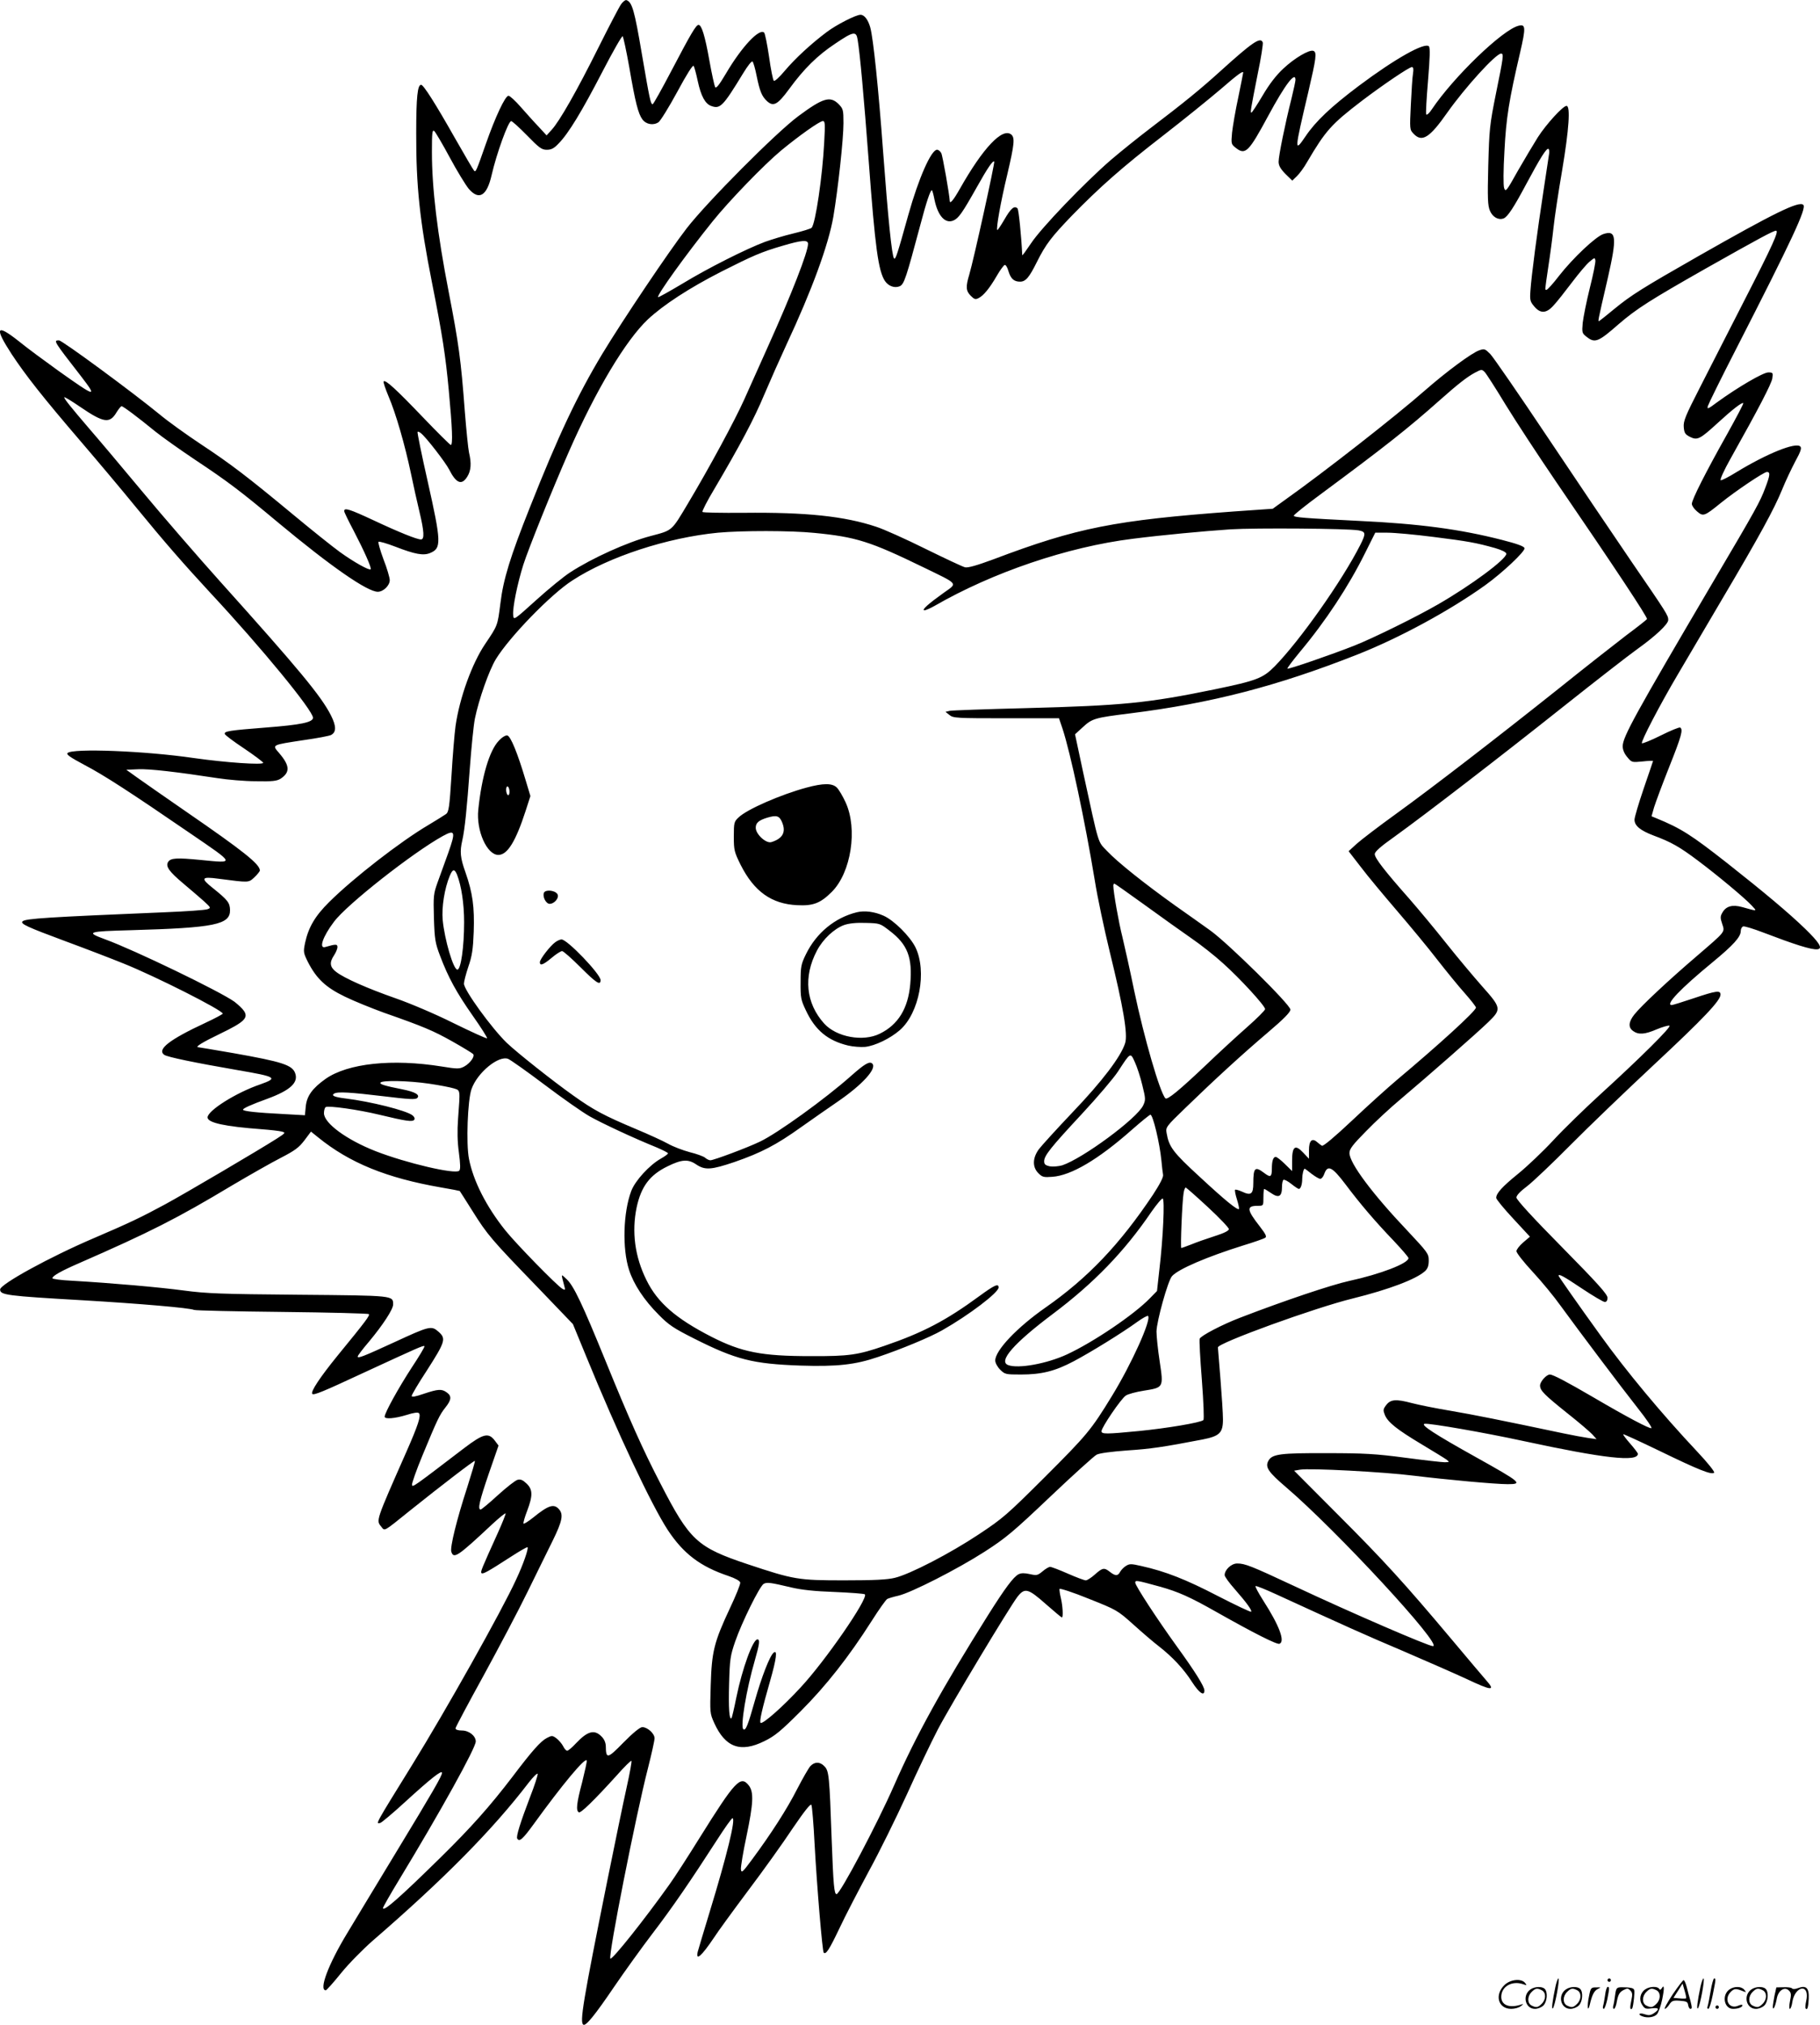 <?xml version="1.0" encoding="UTF-8"?>
<svg xmlns="http://www.w3.org/2000/svg" version="1.0" viewBox="0 0 1079.049 1200.248" preserveAspectRatio="xMidYMid meet">
  <g transform="translate(-0.932,1200.759) scale(0.1,-0.1)" fill="#000000" stroke="none">
    <path d="M3692 11983 c-11 -15 -72 -132 -136 -260 -125 -251 -230 -436 -277 -486 l-29 -32 -47 51 c-27 28 -74 81 -106 117 -32 37 -65 67 -73 67 -19 0 -78 -125 -134 -285 -58 -166 -60 -169 -70 -159 -5 5 -56 92 -114 194 -116 205 -186 315 -200 315 -21 0 -29 -72 -29 -285 -1 -314 21 -522 93 -885 63 -317 81 -437 100 -640 21 -224 25 -325 12 -325 -4 0 -79 74 -166 165 -158 165 -221 223 -232 212 -4 -3 10 -43 29 -89 43 -100 97 -287 133 -458 14 -69 37 -170 50 -225 28 -117 31 -165 9 -165 -24 0 -131 43 -282 114 -142 66 -173 76 -173 54 0 -6 25 -58 56 -116 61 -117 108 -222 101 -229 -9 -8 -100 43 -182 102 -44 32 -168 131 -275 220 -275 228 -372 302 -549 419 -86 57 -196 136 -245 177 -161 132 -578 439 -597 439 -34 0 -33 -2 131 -213 99 -129 89 -126 -135 33 -82 59 -188 137 -233 174 -135 107 -148 85 -44 -75 84 -127 182 -252 411 -519 97 -113 245 -289 329 -392 167 -204 279 -332 437 -503 305 -327 610 -699 610 -742 0 -27 -72 -42 -280 -58 -217 -17 -247 -22 -243 -38 2 -7 54 -46 116 -87 61 -41 111 -79 112 -84 0 -14 -220 1 -410 28 -293 43 -721 59 -750 30 -9 -9 17 -26 97 -69 119 -62 277 -165 633 -409 266 -182 264 -176 60 -156 -143 14 -179 12 -194 -12 -16 -26 6 -57 92 -129 42 -35 96 -82 120 -103 42 -39 43 -40 21 -48 -13 -5 -127 -13 -254 -18 -691 -29 -826 -37 -842 -54 -15 -14 29 -34 250 -116 122 -45 278 -105 347 -133 188 -75 590 -278 590 -298 0 -3 -46 -28 -102 -54 -215 -100 -289 -158 -245 -190 18 -13 182 -47 437 -91 228 -39 240 -46 133 -84 -144 -49 -313 -156 -313 -196 0 -32 104 -54 320 -70 52 -4 106 -10 120 -14 24 -6 23 -8 -30 -42 -105 -67 -536 -321 -663 -390 -139 -75 -209 -109 -422 -200 -260 -111 -555 -273 -555 -304 0 -33 39 -38 492 -64 338 -20 630 -45 658 -57 8 -4 243 -9 522 -12 278 -3 510 -9 514 -13 7 -8 -14 -37 -186 -247 -104 -128 -161 -214 -149 -226 9 -9 63 13 299 123 327 151 360 166 366 160 3 -3 -32 -61 -77 -129 -76 -117 -159 -266 -159 -289 0 -16 60 -11 129 10 43 14 68 17 74 11 14 -14 -4 -70 -75 -231 -181 -410 -179 -404 -149 -441 23 -28 9 -36 173 96 185 148 379 297 383 293 2 -2 -19 -73 -46 -158 -62 -190 -102 -354 -94 -380 14 -45 37 -30 243 163 41 38 76 66 79 64 2 -3 -19 -56 -47 -118 -96 -212 -103 -229 -96 -236 8 -8 37 8 170 94 54 35 100 62 103 59 7 -7 -25 -101 -68 -192 -83 -182 -416 -775 -616 -1098 -222 -359 -218 -351 -189 -344 8 2 75 58 149 126 150 137 217 190 217 171 0 -18 -53 -110 -274 -474 -110 -181 -240 -397 -289 -478 -111 -183 -169 -337 -126 -337 4 0 45 45 89 100 45 56 130 142 188 193 423 366 711 657 926 938 27 35 51 58 53 52 2 -6 -18 -69 -46 -140 -57 -150 -83 -232 -75 -244 13 -21 33 -3 99 88 165 228 305 397 313 375 2 -6 -11 -63 -27 -128 -33 -124 -38 -169 -20 -179 11 -7 90 70 226 220 44 50 83 88 86 85 3 -3 -10 -75 -29 -160 -19 -85 -70 -333 -114 -550 -144 -716 -165 -840 -142 -854 15 -9 68 56 182 224 62 91 165 234 229 318 118 154 227 314 380 551 46 72 88 131 93 131 21 0 -32 -218 -135 -555 -35 -115 -67 -222 -71 -237 -13 -57 23 -25 95 82 23 36 115 162 204 281 89 118 208 284 264 369 71 104 106 148 111 139 4 -8 13 -113 19 -234 14 -255 46 -634 54 -642 13 -13 33 18 93 144 35 75 114 226 174 338 61 111 162 316 226 456 63 140 146 313 183 384 74 142 426 727 473 788 43 54 62 50 167 -43 50 -44 93 -80 96 -80 9 0 5 69 -6 115 -6 24 -9 48 -8 54 2 5 80 -20 173 -58 166 -66 170 -68 265 -153 53 -48 121 -106 151 -129 81 -63 148 -135 197 -212 42 -65 73 -86 73 -50 0 24 -56 113 -161 258 -120 166 -249 364 -249 381 0 16 6 15 145 -23 111 -31 180 -62 337 -151 225 -127 358 -194 373 -188 35 13 -1 108 -96 256 -28 44 -49 83 -46 86 3 3 58 -19 123 -49 412 -189 525 -240 754 -337 140 -60 308 -134 373 -164 150 -71 175 -73 119 -10 -15 17 -108 127 -207 245 -279 332 -399 464 -676 741 l-257 258 36 6 c53 10 496 -13 676 -36 188 -23 480 -50 554 -50 92 0 79 11 -188 160 -244 136 -332 193 -304 198 30 4 349 -51 589 -103 473 -102 675 -125 675 -75 0 5 -21 32 -46 61 -25 28 -43 53 -41 55 2 2 100 -43 218 -100 230 -112 307 -142 321 -128 5 5 -37 58 -103 128 -206 219 -419 475 -570 685 -133 184 -249 350 -249 354 0 14 29 -2 138 -75 66 -44 127 -80 136 -80 10 0 16 9 16 25 0 20 -59 86 -270 300 -171 173 -270 281 -270 294 0 13 23 37 63 67 34 26 150 136 257 244 107 108 330 322 495 476 295 275 395 381 395 416 0 27 -26 23 -160 -22 -65 -22 -124 -40 -129 -40 -41 0 50 96 241 253 125 103 168 151 168 186 0 12 6 24 14 27 7 3 62 -14 122 -37 359 -137 406 -133 247 22 -98 95 -245 218 -463 390 -213 167 -273 206 -422 267 l-27 11 15 53 c9 29 49 137 90 240 73 183 83 221 65 233 -6 3 -57 -18 -115 -47 -58 -29 -108 -49 -112 -46 -8 8 106 227 213 408 44 74 160 272 259 440 225 380 312 540 359 655 20 50 56 125 78 167 33 60 39 80 30 89 -27 27 -198 -42 -380 -153 -45 -28 -86 -49 -92 -47 -6 2 20 60 59 129 169 301 241 441 247 474 5 34 4 36 -24 36 -30 0 -181 -88 -302 -176 -56 -42 -62 -44 -56 -23 4 13 79 166 168 339 332 649 418 833 398 853 -25 25 -173 -48 -621 -303 -335 -191 -400 -232 -500 -314 -41 -34 -80 -65 -86 -69 -13 -8 -15 -19 47 249 56 245 52 290 -26 264 -45 -15 -179 -141 -262 -247 -35 -46 -69 -83 -74 -83 -11 0 -12 -15 10 136 11 71 25 176 31 234 6 58 29 210 51 338 41 244 50 382 26 382 -21 0 -120 -108 -170 -186 -24 -38 -77 -127 -118 -198 -68 -122 -73 -128 -82 -103 -5 16 -5 104 2 220 10 196 27 301 93 584 34 147 33 169 -9 158 -95 -23 -386 -304 -515 -496 -14 -22 -29 -35 -33 -30 -3 6 2 97 11 202 11 134 13 194 5 202 -25 25 -200 -73 -415 -234 -165 -124 -256 -210 -316 -299 -68 -100 -67 -90 16 262 47 202 52 236 30 244 -24 9 -112 -43 -178 -105 -43 -40 -83 -92 -123 -160 -33 -56 -63 -101 -66 -101 -8 0 -5 16 37 229 20 95 33 180 30 187 -13 35 -62 1 -251 -170 -117 -106 -211 -183 -420 -342 -71 -54 -175 -138 -230 -185 -157 -136 -414 -404 -473 -494 -29 -43 -52 -75 -52 -70 -5 111 -21 270 -28 277 -19 19 -40 0 -78 -66 -21 -36 -40 -64 -42 -62 -8 8 20 166 59 328 43 183 46 219 24 238 -52 43 -167 -78 -305 -322 -39 -69 -60 -93 -60 -70 -1 33 -42 267 -50 282 -6 11 -17 20 -25 20 -35 0 -110 -171 -170 -385 -66 -237 -76 -268 -85 -259 -13 13 -36 243 -65 634 -27 369 -58 670 -76 735 -13 46 -35 75 -58 75 -27 0 -143 -59 -201 -103 -92 -69 -186 -156 -247 -228 -34 -41 -61 -65 -66 -60 -5 5 -18 69 -28 142 -11 74 -24 138 -29 143 -28 28 -133 -83 -227 -243 -41 -69 -58 -90 -64 -79 -4 8 -20 79 -34 158 -26 146 -46 210 -64 210 -15 0 -44 -49 -161 -272 -57 -109 -107 -198 -111 -198 -12 0 -17 23 -64 297 -44 260 -58 309 -92 320 -6 2 -20 -9 -31 -24z m1402 -210 c14 -83 37 -339 66 -723 38 -514 57 -648 96 -708 21 -31 58 -44 88 -31 26 12 38 50 122 364 35 133 59 205 68 205 3 0 10 -26 16 -57 20 -96 64 -144 113 -122 30 14 51 43 136 194 66 118 97 163 105 155 5 -6 -122 -583 -148 -670 -22 -73 -20 -97 9 -126 21 -21 28 -23 47 -13 29 15 64 57 108 133 19 33 40 61 46 63 6 2 16 -14 22 -36 14 -46 33 -63 69 -63 33 0 54 24 100 117 53 106 87 149 207 274 166 170 297 286 540 474 120 93 272 216 339 273 105 91 137 114 137 101 0 -2 -13 -68 -29 -146 -17 -78 -33 -173 -37 -210 -6 -66 -5 -68 21 -89 58 -46 77 -27 194 190 100 185 161 265 161 212 0 -8 -11 -59 -24 -112 -37 -146 -76 -338 -76 -373 0 -23 11 -42 40 -72 l41 -40 27 26 c15 14 43 52 61 84 110 187 143 224 326 364 124 94 279 199 295 199 9 0 11 -12 7 -37 -4 -21 -9 -104 -13 -186 -7 -145 -7 -148 16 -172 50 -53 95 -25 200 125 106 150 288 350 319 350 17 0 14 -19 -30 -235 -38 -189 -40 -213 -46 -430 -5 -195 -3 -236 10 -267 16 -37 50 -57 81 -45 24 9 61 66 135 205 82 153 120 214 131 207 4 -2 6 -15 4 -27 -2 -13 -17 -111 -33 -218 -36 -234 -73 -512 -78 -596 -4 -54 -2 -64 22 -92 37 -45 73 -43 116 6 19 20 67 81 107 134 40 53 87 109 105 124 30 25 32 26 35 8 2 -11 -13 -85 -33 -164 -20 -80 -38 -172 -42 -206 -5 -57 -4 -62 22 -82 50 -40 69 -33 192 75 107 92 188 143 519 331 312 176 397 222 413 222 19 0 -19 -84 -186 -410 -91 -179 -211 -412 -265 -519 -85 -166 -99 -199 -96 -235 3 -35 8 -43 37 -58 44 -22 59 -14 166 84 85 78 143 123 150 116 3 -2 -41 -85 -96 -184 -127 -226 -209 -388 -209 -413 0 -11 14 -31 31 -45 36 -31 43 -29 139 49 89 72 257 185 275 185 21 0 19 -19 -10 -95 -31 -82 -50 -118 -314 -565 -460 -782 -531 -911 -531 -966 0 -21 10 -44 27 -64 26 -32 28 -32 90 -26 35 4 63 5 63 3 0 -1 -25 -75 -55 -162 -30 -88 -55 -172 -55 -186 0 -36 34 -64 113 -94 105 -39 154 -67 262 -148 120 -90 278 -222 320 -267 33 -36 37 -35 -57 -9 -58 16 -96 5 -117 -33 -13 -22 -13 -32 -1 -67 16 -50 23 -41 -150 -190 -164 -140 -331 -296 -371 -347 -35 -44 -37 -77 -7 -98 32 -23 70 -20 139 10 34 14 68 24 76 22 17 -3 -172 -191 -417 -414 -85 -78 -207 -196 -270 -264 -62 -67 -157 -157 -210 -200 -95 -77 -130 -116 -130 -143 0 -8 45 -63 100 -122 l100 -108 -40 -34 c-22 -19 -40 -42 -40 -52 0 -10 43 -65 96 -122 53 -57 128 -148 167 -203 110 -151 356 -478 457 -606 50 -63 86 -116 80 -118 -12 -4 -148 68 -344 183 -158 92 -239 135 -258 135 -20 0 -58 -42 -58 -65 0 -30 24 -54 165 -167 66 -52 131 -108 145 -123 l25 -28 -50 7 c-27 4 -93 16 -145 27 -370 78 -535 111 -670 134 -85 14 -189 35 -231 46 -94 25 -126 22 -152 -13 -18 -24 -18 -30 -7 -58 18 -43 70 -85 217 -173 70 -42 137 -83 148 -91 19 -15 19 -15 -10 -16 -16 0 -122 12 -235 27 -174 23 -244 27 -465 27 -276 1 -324 -5 -346 -46 -20 -37 0 -66 104 -155 301 -257 935 -943 872 -943 -27 0 -483 197 -820 355 -259 121 -294 135 -341 135 -34 0 -74 -37 -74 -69 0 -9 27 -46 59 -82 71 -81 105 -128 98 -135 -3 -3 -92 39 -199 94 -187 97 -308 145 -452 177 -61 14 -70 14 -92 0 -13 -8 -28 -24 -34 -35 -13 -25 -28 -25 -60 0 -34 27 -44 25 -89 -15 -21 -19 -46 -35 -54 -35 -9 0 -57 18 -107 40 -50 22 -97 40 -105 40 -7 0 -28 -12 -45 -27 -29 -24 -35 -25 -75 -16 -32 7 -51 7 -67 -1 -30 -15 -81 -84 -180 -241 -274 -436 -428 -715 -558 -1011 -100 -228 -320 -644 -341 -644 -14 0 -19 53 -29 326 -13 373 -16 404 -42 431 -27 29 -59 29 -85 1 -11 -13 -46 -74 -78 -136 -60 -118 -154 -264 -265 -414 -59 -80 -65 -85 -68 -60 -1 15 13 102 33 195 41 196 44 262 14 301 -49 62 -80 29 -293 -312 -69 -111 -149 -235 -178 -275 -148 -208 -340 -449 -350 -439 -14 14 152 854 223 1129 21 83 39 163 39 177 0 28 -42 66 -73 66 -13 0 -56 -35 -111 -91 -96 -98 -104 -99 -105 -21 -1 21 -10 42 -26 57 -42 43 -83 31 -151 -41 -22 -24 -46 -44 -52 -44 -6 0 -17 12 -24 27 -7 14 -25 35 -39 46 -24 18 -28 18 -57 3 -37 -19 -87 -75 -205 -231 -133 -174 -244 -299 -424 -476 -242 -238 -343 -327 -343 -301 0 5 43 81 96 168 244 402 454 781 454 819 0 33 -40 65 -82 65 -24 0 -38 5 -38 13 0 6 75 147 166 312 90 165 208 388 260 495 53 107 120 245 150 305 57 116 65 156 37 187 -30 34 -63 23 -153 -50 -30 -24 -56 -40 -57 -35 -2 5 8 40 22 76 34 90 33 126 -4 161 -22 21 -36 27 -53 22 -13 -3 -65 -44 -117 -91 -51 -47 -97 -85 -102 -85 -19 0 -7 51 48 212 l58 167 -21 28 c-38 51 -68 44 -184 -44 -301 -230 -305 -233 -308 -217 -2 8 26 88 63 177 87 210 100 238 136 283 35 44 37 67 7 88 -30 22 -52 20 -136 -8 -49 -17 -72 -21 -72 -13 0 7 40 75 90 151 109 170 115 189 70 229 -43 38 -52 36 -264 -62 -185 -85 -216 -97 -216 -84 0 5 30 45 67 88 84 101 143 192 143 220 0 54 8 53 -560 58 -458 4 -545 7 -680 25 -151 20 -424 44 -663 58 -64 3 -117 10 -117 15 0 14 54 44 160 90 416 182 577 263 905 460 105 62 235 136 290 164 83 43 106 60 139 103 l39 52 41 -33 c188 -153 408 -242 730 -298 60 -10 110 -20 111 -21 2 -2 35 -55 75 -118 89 -142 113 -170 381 -447 l215 -224 79 -192 c187 -457 386 -879 483 -1028 93 -141 193 -217 360 -273 41 -14 68 -29 70 -39 2 -9 -26 -78 -62 -154 -93 -199 -107 -254 -113 -454 -5 -165 -5 -167 21 -225 66 -145 156 -177 297 -107 62 30 98 60 215 177 151 151 286 323 421 535 43 68 85 127 93 131 8 4 38 13 65 19 75 17 352 158 512 261 126 81 170 118 390 327 136 129 260 241 274 248 17 9 87 18 180 25 139 9 214 20 448 65 101 20 121 39 121 119 0 34 -7 142 -15 241 -8 99 -15 183 -15 186 0 26 575 235 800 290 214 53 375 114 428 162 16 15 22 32 22 63 0 40 -6 48 -126 176 -208 219 -344 401 -344 461 0 24 18 48 98 129 53 55 146 141 206 191 159 134 452 391 519 456 79 77 78 84 -37 213 -51 58 -147 172 -212 254 -65 82 -164 201 -219 264 -146 165 -205 241 -205 265 0 14 33 44 118 104 190 137 630 476 1001 771 190 151 387 304 436 339 109 78 185 149 185 174 0 27 -7 38 -219 347 -107 157 -332 490 -499 740 -167 250 -319 470 -337 489 -31 31 -35 33 -66 22 -44 -15 -194 -126 -322 -238 -173 -152 -596 -483 -830 -649 l-72 -52 -230 -16 c-706 -52 -930 -96 -1424 -283 -100 -37 -153 -52 -170 -48 -14 3 -120 53 -236 110 -115 57 -246 116 -290 130 -188 63 -417 87 -787 83 -131 -1 -240 1 -244 5 -4 3 28 66 72 139 151 256 235 414 295 558 34 80 93 213 131 295 151 323 249 591 278 758 28 167 60 459 60 555 0 79 -2 85 -29 113 -50 49 -92 37 -239 -72 -132 -98 -540 -508 -661 -664 -106 -137 -380 -545 -501 -745 -150 -250 -260 -483 -430 -912 -115 -289 -157 -424 -174 -567 -17 -134 -16 -130 -90 -240 -78 -115 -152 -319 -176 -487 -6 -43 -17 -176 -24 -294 -12 -188 -16 -216 -33 -228 -10 -7 -56 -36 -103 -64 -168 -99 -447 -316 -589 -457 -84 -83 -123 -150 -143 -242 -11 -54 -10 -59 16 -112 51 -100 106 -152 220 -207 55 -27 160 -69 231 -95 237 -83 293 -107 407 -171 62 -35 116 -68 122 -74 13 -13 -18 -56 -54 -75 -27 -14 -40 -14 -132 1 -293 47 -556 19 -688 -73 -79 -56 -112 -102 -118 -164 l-5 -52 -124 7 c-161 8 -243 17 -243 26 0 8 46 29 145 65 136 50 185 96 164 152 -18 48 -77 67 -365 118 -111 19 -204 35 -208 35 -25 0 22 29 130 81 141 68 167 93 140 134 -9 14 -35 38 -57 55 -85 61 -594 307 -767 370 -117 43 -105 47 155 54 496 14 588 33 586 120 -1 43 -14 59 -101 129 -76 60 -69 70 33 56 185 -24 177 -24 213 9 17 16 32 35 32 40 0 37 -98 115 -432 345 -124 86 -257 178 -293 204 l-67 48 71 3 c67 3 229 -16 471 -53 58 -9 159 -18 225 -18 100 -2 125 1 148 15 57 38 55 77 -8 151 -44 51 -49 48 147 78 79 11 151 25 160 30 32 17 31 53 0 115 -58 115 -189 273 -657 794 -131 146 -340 387 -463 535 -124 149 -264 315 -312 370 -113 132 -150 178 -150 188 0 4 42 -21 93 -56 142 -97 177 -102 218 -32 12 19 25 35 29 35 9 0 95 -64 200 -150 41 -33 147 -108 235 -167 196 -130 271 -187 496 -375 310 -258 526 -408 588 -408 33 0 71 37 71 69 0 14 -16 70 -37 123 -20 54 -33 101 -30 104 4 4 49 -9 101 -29 116 -45 166 -54 206 -37 67 28 66 63 -15 424 -36 159 -63 291 -60 294 2 3 12 -1 21 -9 32 -26 145 -173 166 -214 42 -83 75 -96 108 -42 22 35 25 79 10 142 -5 22 -16 132 -25 245 -23 307 -36 400 -95 705 -68 349 -100 617 -100 831 0 114 2 135 14 125 7 -6 49 -77 92 -157 43 -80 94 -163 112 -185 61 -71 108 -43 136 81 30 130 99 320 116 320 6 0 48 -38 94 -85 72 -74 87 -85 117 -85 27 0 43 8 71 38 58 59 138 191 259 425 62 120 116 214 120 210 4 -5 22 -87 39 -183 36 -210 53 -276 78 -310 22 -30 65 -37 95 -17 12 8 62 89 112 181 56 104 92 161 97 153 4 -6 15 -47 24 -89 19 -89 44 -135 79 -148 54 -20 70 -4 190 193 28 46 51 75 56 70 5 -5 16 -43 24 -84 19 -93 31 -121 60 -149 39 -37 64 -24 133 70 89 122 169 200 273 269 108 73 125 76 133 24z m-198 -607 c-10 -201 -52 -486 -75 -509 -5 -5 -53 -20 -107 -33 -55 -13 -130 -36 -169 -50 -112 -42 -339 -156 -490 -248 -77 -46 -142 -82 -144 -80 -10 9 163 250 323 449 98 122 304 335 406 420 104 86 229 175 248 175 13 0 14 -16 8 -124z m-96 -604 c0 -48 -98 -299 -236 -605 -52 -117 -116 -259 -142 -317 -56 -125 -209 -408 -334 -617 -99 -166 -90 -158 -222 -193 -137 -36 -347 -131 -476 -215 -36 -23 -126 -96 -200 -163 -133 -120 -135 -122 -138 -92 -5 43 25 189 60 300 30 94 172 447 270 670 160 365 337 660 468 784 92 86 245 186 437 284 186 94 236 116 363 153 115 34 150 36 150 11z m4135 -952 c59 -96 193 -301 298 -455 357 -522 546 -808 541 -817 -3 -5 -59 -49 -125 -98 -65 -50 -244 -190 -397 -313 -368 -293 -745 -584 -969 -746 -100 -72 -203 -151 -230 -175 l-48 -44 72 -93 c39 -52 136 -168 214 -259 78 -91 186 -221 239 -290 54 -69 127 -159 164 -200 36 -41 66 -79 66 -85 0 -20 -223 -223 -470 -430 -52 -44 -171 -151 -263 -238 -103 -97 -172 -155 -180 -151 -7 4 -20 14 -29 22 -30 26 -48 8 -48 -48 l0 -51 -35 37 c-47 50 -65 36 -65 -49 l0 -61 -43 42 c-23 23 -48 42 -54 42 -15 0 -23 -24 -23 -69 0 -51 -8 -55 -46 -26 -54 41 -64 31 -64 -61 0 -65 -14 -75 -67 -50 -20 9 -38 14 -41 11 -3 -3 2 -29 11 -57 9 -29 14 -54 12 -57 -9 -8 -79 48 -233 191 -158 145 -182 177 -196 259 -6 35 -4 38 112 150 170 165 338 319 490 448 93 79 132 119 132 134 0 29 -369 393 -475 469 -44 31 -138 99 -210 149 -179 128 -340 256 -401 321 -58 61 -46 22 -143 468 l-48 225 46 42 c56 52 72 56 281 82 480 60 871 161 1345 348 249 98 548 260 759 411 103 74 238 201 234 220 -2 11 -43 26 -133 49 -250 64 -492 96 -850 113 -324 16 -385 21 -385 31 0 5 71 62 158 126 385 285 518 390 707 558 108 96 163 139 210 164 38 20 40 20 57 3 9 -9 65 -96 123 -192z m-872 -746 c44 -8 46 -18 11 -87 -108 -213 -358 -567 -507 -719 -70 -71 -107 -85 -358 -137 -394 -81 -546 -96 -1119 -111 -234 -6 -436 -13 -450 -16 l-25 -6 24 -19 c22 -18 43 -19 336 -19 l313 0 21 -62 c47 -143 132 -541 191 -898 16 -102 57 -293 89 -425 80 -326 108 -489 91 -541 -25 -80 -137 -227 -311 -409 -94 -99 -184 -198 -200 -219 -38 -52 -40 -106 -3 -143 23 -23 32 -25 83 -21 111 8 271 102 469 277 57 50 107 91 112 91 15 0 55 -168 65 -270 3 -36 8 -74 10 -86 3 -13 -18 -54 -59 -117 -197 -295 -386 -494 -638 -670 -169 -118 -298 -254 -298 -314 0 -14 13 -38 29 -54 28 -28 33 -29 123 -29 123 0 203 20 314 79 102 54 288 169 376 233 32 23 61 39 64 35 21 -21 -98 -285 -214 -474 -124 -203 -148 -231 -401 -484 -221 -220 -246 -242 -388 -336 -170 -113 -407 -236 -498 -258 -44 -11 -121 -15 -301 -15 -273 0 -297 4 -573 96 -299 100 -342 140 -516 478 -105 202 -185 382 -326 728 -137 336 -188 444 -230 483 -36 33 -34 38 -13 -44 6 -20 4 -22 -12 -13 -30 16 -277 269 -339 347 -113 141 -190 294 -215 423 -18 88 -8 351 15 414 34 97 160 201 217 179 13 -5 111 -74 217 -154 106 -80 226 -164 267 -187 71 -40 256 -127 397 -184 37 -16 67 -31 67 -35 0 -4 -19 -18 -42 -31 -68 -38 -153 -131 -176 -192 -48 -127 -54 -342 -13 -468 27 -84 88 -178 176 -266 60 -61 89 -80 210 -141 248 -125 348 -150 630 -160 218 -7 325 5 460 51 137 46 308 117 380 158 159 90 335 224 335 254 0 26 -25 14 -114 -51 -195 -143 -332 -216 -563 -295 -157 -54 -209 -62 -437 -61 -290 0 -409 23 -589 115 -211 108 -320 203 -385 336 -69 139 -88 286 -58 431 27 124 78 192 183 243 83 41 122 44 169 12 53 -36 90 -33 229 14 158 55 247 101 395 207 69 49 167 117 218 152 144 99 232 195 203 224 -16 16 -46 -2 -126 -73 -153 -136 -436 -340 -539 -389 -72 -35 -275 -111 -295 -111 -8 0 -22 7 -31 15 -9 8 -50 23 -91 33 -41 11 -99 33 -129 50 -30 17 -116 56 -190 87 -190 80 -250 112 -372 199 -120 85 -332 253 -394 312 -89 86 -254 313 -254 351 0 12 12 58 26 100 22 63 28 103 32 207 5 147 -6 230 -49 353 -31 86 -34 123 -19 188 15 65 28 195 45 430 9 121 22 253 30 293 23 113 84 286 124 352 80 131 327 386 454 467 216 141 564 254 863 283 142 13 431 13 570 -1 250 -24 333 -51 648 -204 212 -103 204 -92 121 -151 -91 -65 -134 -103 -115 -104 8 0 35 12 60 26 345 199 789 350 1175 398 173 22 418 45 580 56 148 9 694 5 758 -6z m444 -39 c208 -26 255 -35 366 -66 41 -12 67 -25 67 -34 0 -32 -207 -186 -405 -300 -126 -73 -384 -200 -495 -244 -134 -53 -392 -142 -398 -137 -2 3 31 47 74 99 154 184 288 388 386 585 l61 122 73 0 c40 0 162 -11 271 -25z m-5840 -1873 c-21 -59 -50 -138 -64 -177 -23 -65 -25 -78 -21 -210 4 -126 8 -148 36 -222 49 -130 98 -219 194 -356 50 -71 88 -131 85 -134 -3 -3 -93 38 -199 90 -108 54 -259 118 -343 147 -168 59 -302 118 -352 156 -38 29 -42 56 -13 99 11 17 20 38 20 49 0 18 -10 18 -72 0 -40 -12 -15 62 51 149 76 103 470 412 646 509 73 40 77 27 32 -100z m52 -129 c26 -67 42 -172 42 -282 0 -145 -19 -281 -40 -281 -24 0 -76 179 -87 294 -7 76 11 188 42 262 17 41 28 43 43 7z m4079 -181 c98 -71 221 -159 276 -197 54 -37 138 -103 186 -147 102 -91 250 -253 250 -272 0 -7 -48 -55 -107 -107 -59 -52 -168 -152 -242 -223 -159 -151 -231 -210 -242 -199 -32 32 -127 360 -185 637 -25 122 -57 265 -70 319 -22 86 -54 268 -54 305 0 6 3 12 6 12 3 0 85 -58 182 -128z m-16 -1067 c20 -80 20 -88 5 -120 -37 -78 -359 -315 -480 -355 -21 -6 -54 -9 -73 -6 -27 6 -34 12 -34 30 0 33 37 80 224 281 92 99 188 212 213 250 76 117 74 116 101 56 13 -28 33 -89 44 -136z m-4229 9 c62 -9 128 -22 147 -28 40 -13 38 -3 25 -182 -5 -68 -4 -134 5 -198 9 -70 10 -100 2 -108 -23 -23 -314 45 -496 116 -173 68 -306 166 -306 225 0 17 5 33 10 36 17 10 194 -15 318 -45 162 -39 198 -44 208 -29 4 7 -1 18 -12 26 -39 29 -248 81 -394 99 -66 8 -89 17 -70 29 20 13 97 8 297 -16 147 -18 186 -20 196 -10 18 18 -11 36 -86 51 -107 21 -138 31 -132 40 9 15 165 12 288 -6z m5232 -534 c21 -16 44 -30 52 -30 8 0 19 14 24 30 20 55 47 41 125 -62 88 -117 174 -218 286 -335 48 -51 88 -97 88 -103 0 -31 -166 -95 -350 -135 -109 -24 -385 -117 -645 -217 -108 -41 -236 -108 -243 -126 -3 -8 3 -118 13 -244 10 -134 14 -233 9 -238 -15 -15 -219 -49 -382 -65 -195 -19 -222 -19 -222 -1 0 22 116 193 144 211 13 9 61 22 106 29 119 19 118 18 95 173 -11 71 -19 151 -19 178 1 61 68 302 92 328 37 42 208 115 422 182 63 19 122 40 130 45 11 7 5 20 -31 67 -79 101 -81 123 -12 123 33 0 33 0 33 50 0 28 2 50 5 50 2 0 21 -11 41 -25 45 -31 64 -20 64 36 0 21 4 40 9 43 5 3 26 -8 46 -24 21 -17 41 -30 45 -30 11 0 20 27 20 60 0 26 8 60 15 60 1 0 19 -13 40 -30z m-613 -199 c68 -63 123 -121 123 -129 0 -10 -28 -24 -85 -42 -47 -15 -109 -37 -138 -49 -29 -11 -55 -21 -59 -21 -6 0 5 277 14 328 3 18 9 32 13 30 5 -2 64 -54 132 -117z m-266 -90 c-3 -75 -13 -197 -22 -271 l-15 -135 -42 -43 c-94 -97 -333 -259 -492 -333 -119 -55 -289 -86 -349 -63 -59 23 34 129 264 302 244 183 426 371 585 605 33 47 63 83 68 80 6 -4 7 -60 3 -142z m-2206 -2163 c58 -14 139 -23 257 -27 94 -4 175 -10 180 -14 22 -23 -236 -397 -382 -553 -103 -112 -222 -217 -236 -209 -9 6 9 84 56 248 38 133 45 188 21 168 -23 -19 -71 -143 -111 -284 -41 -145 -54 -179 -68 -170 -20 12 17 235 68 410 27 94 31 123 15 123 -27 0 -90 -173 -125 -344 -13 -65 -26 -121 -29 -123 -13 -13 -18 60 -14 204 4 145 7 165 36 250 39 113 145 328 169 342 20 11 40 8 163 -21z M2966 7616 c-55 -57 -101 -213 -121 -408 -13 -124 51 -268 119 -268 54 0 103 80 162 262 l28 87 -28 93 c-48 161 -89 262 -109 266 -11 2 -32 -11 -51 -32z m64 -302 c0 -14 -4 -22 -10 -19 -5 3 -10 17 -10 31 0 14 4 22 10 19 6 -3 10 -17 10 -31z M4791 7339 c-152 -41 -354 -129 -403 -177 -26 -24 -28 -31 -28 -113 0 -81 3 -92 40 -167 80 -159 184 -233 336 -240 95 -5 138 12 205 79 115 115 154 373 82 530 -17 37 -40 76 -52 88 -27 27 -80 27 -180 0z m-145 -205 c25 -59 4 -97 -63 -118 -31 -10 -93 46 -93 85 0 29 17 44 69 60 55 16 71 11 87 -27z M3234 6715 c-9 -24 13 -65 34 -65 29 0 59 37 46 58 -15 23 -72 28 -80 7z M5089 6600 c-130 -32 -240 -123 -301 -248 -29 -59 -32 -73 -32 -166 -1 -93 2 -106 31 -167 55 -118 130 -180 251 -209 30 -7 75 -10 100 -8 59 6 150 50 207 100 115 101 161 348 92 490 -32 65 -128 161 -190 188 -54 24 -112 31 -158 20z m194 -109 c108 -82 137 -159 123 -318 -13 -144 -72 -240 -181 -293 -99 -49 -256 -20 -329 60 -109 121 -125 278 -43 433 36 68 101 129 160 151 28 10 71 15 128 13 85 -2 86 -3 142 -46z M3302 6423 c-30 -21 -92 -101 -92 -119 0 -23 20 -16 70 26 26 22 54 40 62 40 7 0 56 -43 108 -95 95 -95 120 -111 120 -77 0 35 -199 243 -232 241 -7 0 -24 -7 -36 -16z M9231 230 c-18 -85 -24 -135 -15 -127 12 11 43 177 33 177 -4 0 -12 -22 -18 -50z M9540 270 c0 -5 5 -10 10 -10 6 0 10 5 10 10 0 6 -4 10 -10 10 -5 0 -10 -4 -10 -10z M10091 230 c-18 -85 -24 -135 -15 -127 12 11 43 177 33 177 -4 0 -12 -22 -18 -50z M10151 203 c-7 -42 -15 -82 -18 -90 -3 -7 -1 -13 5 -13 5 0 17 37 26 83 19 95 19 97 8 97 -4 0 -14 -34 -21 -77z M8931 243 c-63 -59 -40 -143 38 -143 20 0 46 7 57 16 18 14 18 15 -6 7 -64 -19 -110 0 -110 48 0 61 63 98 130 75 22 -8 23 -7 11 8 -22 27 -85 21 -120 -11z M9926 185 c-31 -47 -52 -85 -46 -85 5 0 17 11 26 25 15 23 23 26 63 23 39 -3 46 -6 49 -25 2 -13 8 -23 13 -23 11 0 11 6 0 50 -6 19 -15 54 -21 78 -6 23 -14 42 -19 42 -4 0 -33 -38 -65 -85z m80 -22 c-2 -3 -20 -3 -40 -1 l-35 3 27 42 27 43 12 -42 c7 -23 11 -43 9 -45z M9083 215 c-50 -35 -31 -115 27 -115 17 0 39 9 50 20 22 22 27 79 8 98 -16 16 -59 15 -85 -3z m68 -5 c25 -14 25 -54 -1 -80 -23 -23 -33 -24 -61 -10 -25 14 -25 54 1 80 23 23 33 24 61 10z M9293 215 c-50 -35 -31 -115 27 -115 17 0 39 9 50 20 22 22 27 79 8 98 -16 16 -59 15 -85 -3z m68 -5 c25 -14 25 -54 -1 -80 -23 -23 -33 -24 -61 -10 -25 14 -25 54 1 80 23 23 33 24 61 10z M9430 173 c-12 -56 -8 -100 5 -48 13 57 26 83 48 93 20 9 19 10 -10 9 -31 0 -33 -2 -43 -54z M9526 183 c-4 -27 -9 -56 -12 -65 -3 -10 -1 -18 4 -18 5 0 14 26 21 57 13 68 13 73 2 73 -5 0 -12 -21 -15 -47z M9585 181 c-3 -25 -8 -54 -11 -63 -3 -10 -1 -18 4 -18 6 0 14 21 18 47 7 36 15 51 36 63 25 13 29 13 43 -1 13 -13 14 -24 6 -60 -9 -41 -8 -59 5 -47 3 3 8 31 11 61 5 53 4 56 -18 61 -13 3 -38 4 -56 4 -29 -1 -32 -4 -38 -47z M9763 215 c-30 -21 -38 -62 -17 -92 14 -22 21 -25 55 -20 45 6 50 -5 14 -29 -20 -13 -31 -14 -55 -6 -30 11 -44 -1 -14 -12 30 -12 71 -6 87 12 9 10 23 49 31 87 14 68 13 93 -3 66 -6 -9 -11 -10 -15 -2 -10 16 -58 14 -83 -4z m68 -5 c25 -14 25 -54 -1 -80 -23 -23 -33 -24 -61 -10 -25 14 -25 54 1 80 23 23 33 24 61 10z M10263 215 c-47 -33 -32 -115 21 -115 31 0 56 10 56 21 0 5 -11 4 -24 -2 -55 -25 -89 38 -45 82 20 20 31 21 74 3 18 -7 18 -6 6 9 -17 21 -59 22 -88 2z M10393 215 c-50 -35 -31 -115 27 -115 17 0 39 9 50 20 22 22 27 79 8 98 -16 16 -59 15 -85 -3z m68 -5 c25 -14 25 -54 -1 -80 -23 -23 -33 -24 -61 -10 -25 14 -25 54 1 80 23 23 33 24 61 10z M10530 178 c-5 -27 -10 -57 -10 -66 1 -27 16 5 24 51 9 47 47 71 72 45 13 -13 14 -24 6 -62 -5 -25 -6 -46 -1 -46 5 0 12 19 15 42 7 43 33 78 59 78 23 0 33 -29 23 -73 -5 -22 -6 -42 -3 -45 10 -11 15 6 18 58 3 64 -15 81 -63 63 -18 -7 -32 -7 -36 -2 -3 5 -25 8 -49 7 l-44 -1 -11 -49z M10180 110 c0 -5 5 -10 10 -10 6 0 10 5 10 10 0 6 -4 10 -10 10 -5 0 -10 -4 -10 -10z"></path>
  </g>
</svg>
